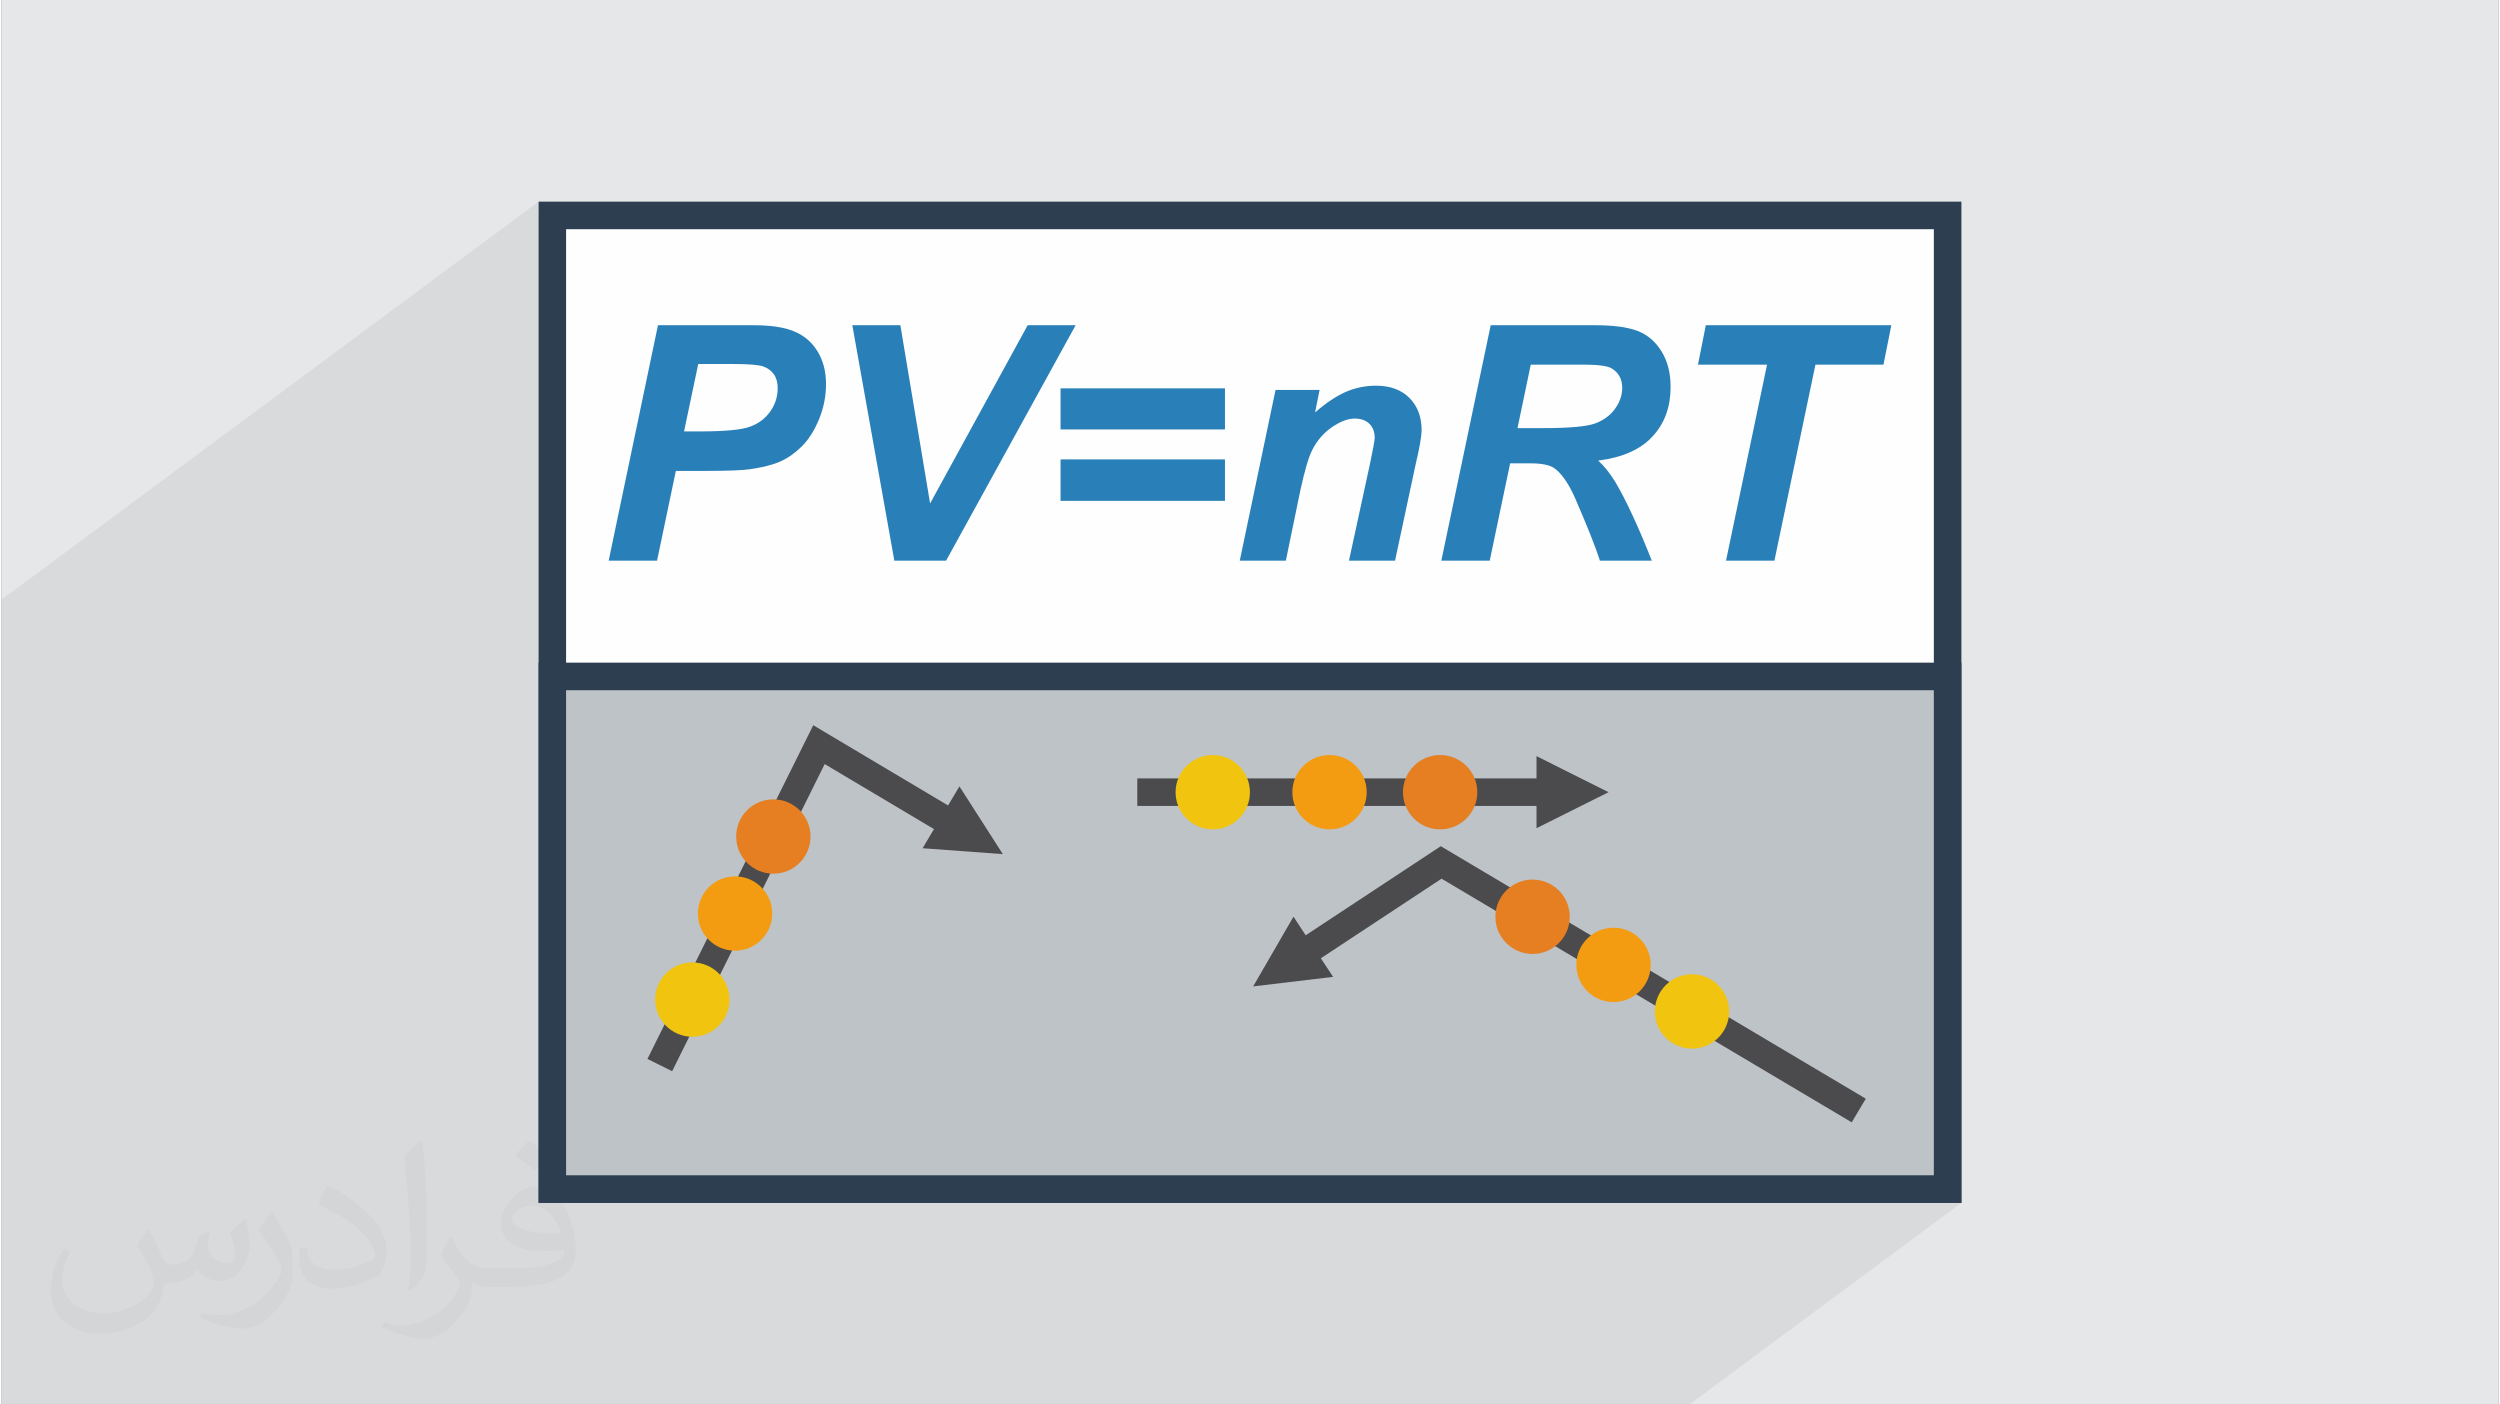 <?xml version="1.0" encoding="UTF-8"?>
<!DOCTYPE svg PUBLIC "-//W3C//DTD SVG 1.0//EN" "http://www.w3.org/TR/2001/REC-SVG-20010904/DTD/svg10.dtd">
<!-- Creator: CorelDRAW 2017 -->
<svg xmlns="http://www.w3.org/2000/svg" xml:space="preserve" width="356px" height="200px" version="1.0" shape-rendering="geometricPrecision" text-rendering="geometricPrecision" image-rendering="optimizeQuality" fill-rule="evenodd" clip-rule="evenodd"
viewBox="0 0 35600 20025"
 xmlns:xlink="http://www.w3.org/1999/xlink">
 <rect x="0" y="0" width="35600" height="20025" fill="#808080" stroke="none"/>
 <g id="Layer_x0020_1">
  <g id="_2880688637456">
   <path fill="#E6E7E8" d="M0 0l35600 0 0 20025 -35600 0 0 -20025z"/>
   <path fill="#373435" fill-opacity="0.031" d="M2102 17538c67,103 111,202 155,311 31,64 48,183 198,183 44,0 107,-14 163,-45 63,-33 111,-82 135,-159l61 -201 145 -72 10 10c-19,76 -24,148 -24,206 0,169 145,233 262,233 68,0 128,-33 128,-95 0,-81 -34,-216 -78,-338 68,-68 136,-136 214,-191l12 6c34,144 53,286 53,381 0,92 -41,195 -75,263 -70,132 -194,237 -344,237 -114,0 -240,-57 -327,-163l-5 0c-83,101 -209,194 -412,194l-63 0c-10,134 -39,229 -82,313 -122,237 -480,404 -817,404 -470,0 -705,-272 -705,-632 0,-223 72,-431 184,-577l92 37c-70,134 -116,261 -116,385 0,338 274,499 591,499 293,0 657,-188 722,-404 -24,-237 -114,-348 -250,-565 42,-72 95,-144 160,-220l13 0zm5414 -1273c99,62 196,136 290,221 -53,74 -118,142 -201,201 -94,-76 -189,-142 -286,-212 66,-74 131,-146 197,-210zm51 925c-160,0 -291,105 -291,183 0,167 320,219 702,217 -48,-196 -215,-400 -411,-400zm-359 894c208,0 390,-6 528,-41 155,-39 286,-118 286,-171 0,-15 0,-31 -5,-46 -87,9 -186,9 -274,9 -281,0 -496,-64 -581,-223 -22,-43 -36,-93 -36,-148 0,-153 65,-303 181,-406 97,-84 204,-138 313,-138 196,0 354,159 463,408 60,136 101,292 101,490 0,132 -36,243 -118,326 -153,148 -434,204 -865,204l-197 0 0 0 -51 0c-106,0 -184,-19 -244,-66l-10 0c2,24 5,49 5,72 0,97 -32,220 -97,319 -192,286 -400,410 -579,410 -182,0 -405,-70 -606,-161l36 -70c66,27 155,45 279,45 325,0 751,-313 804,-617 -12,-25 -33,-58 -65,-93 -94,-113 -155,-208 -211,-307 49,-95 92,-171 134,-239l16 -2c139,282 265,445 546,445l43 0 0 0 204 0zm-1406 299c24,-130 26,-276 26,-412l0 -202c0,-377 -48,-925 -87,-1281 68,-75 163,-161 238,-219l21 6c51,449 64,971 64,1450 0,126 -5,250 -17,340 -8,114 -73,200 -214,332l-31 -14zm-1447 -596c7,177 94,317 397,317 189,0 349,-49 526,-133 31,-15 48,-33 48,-50 0,-111 -84,-257 -228,-391 -138,-126 -322,-237 -494,-311 -58,-25 -77,-52 -77,-76 0,-52 68,-159 123,-235l20 -2c196,103 416,255 579,426 148,157 240,315 240,488 0,128 -39,250 -102,361 -216,109 -446,191 -674,191 -276,0 -465,-129 -465,-434 0,-33 0,-85 12,-151l95 0zm-500 -502l172 278c63,103 121,214 121,391l0 227c0,183 -117,379 -306,572 -147,132 -278,188 -399,188 -180,0 -386,-56 -623,-159l26 -70c76,21 163,37 270,37 341,-2 690,-251 850,-556 19,-35 27,-68 27,-91 0,-35 -20,-74 -34,-109 -87,-165 -184,-315 -291,-453 56,-88 111,-173 172,-257l15 2z"/>
   <path fill="#373435" fill-opacity="0.078" d="M0 8794l0 99 0 171 0 171 0 2338 0 979 0 812 0 264 0 212 0 186 0 109 0 701 0 85 0 202 0 145 0 197 0 15 0 327 0 180 0 741 0 263 0 750 0 235 0 490 0 451 0 106 0 14 0 15 0 371 0 56 0 10 0 104 0 158 0 10 0 264 60 0 64 0 44 0 302 0 498 0 202 0 596 0 34 0 104 0 67 0 108 0 146 0 205 0 131 0 271 0 118 0 199 0 255 0 133 0 99 0 4 0 34 0 15 0 20 0 68 0 118 0 254 0 451 0 8 0 71 0 160 0 35 0 70 0 42 0 874 0 322 0 83 0 115 0 449 0 468 0 545 0 203 0 991 0 9 0 368 0 209 0 181 0 38 0 386 0 144 0 46 0 341 0 40 0 334 0 425 0 1780 0 299 0 37 0 68 0 1675 0 236 0 1780 0 3519 0 2190 0 231 0 230 0 231 0 231 0 3879 -2875 0 -7702 -98 0 0 -6474 -19992 0 -98 0 -98 73 0 -172 -7657 5675 0 171 0 73z"/>
   <g>
    <g>
     <path fill="#FEFEFE" d="M7853 3072l19894 0 0 6572 0 7309 -19894 0 0 -7309 0 -6572z"/>
     <path fill="#FEFEFE" fill-rule="nonzero" d="M7853 2974l19992 0 0 14078 -20090 0 0 -14078 98 0zm19796 196l-19698 0 0 13685 19698 0 0 -13685z"/>
    </g>
    <path fill="#2C3E50" fill-rule="nonzero" d="M7853 2875l20090 0 0 14275 -20286 0 0 -14275 196 0zm19697 393l-19501 0 0 13489 19501 0 0 -13489z"/>
    <rect fill="#BDC3C7" x="7853" y="9644" width="19894" height="7309"/>
    <path fill="#2C3E50" fill-rule="nonzero" d="M7853 9448l20090 0 0 7702 -20286 0 0 -7702 196 0zm19697 393l-19501 0 0 6916 19501 0 0 -6916z"/>
    <path fill="#2980B9" fill-rule="nonzero" d="M9346 7994l-690 0 703 -3357 1362 0c243,0 435,28 575,86 142,57 254,151 336,283 82,132 123,290 123,473 0,170 -33,335 -98,495 -66,161 -147,289 -242,385 -95,96 -198,169 -308,219 -109,49 -257,87 -444,113 -108,15 -311,23 -608,23l-441 0 -268 1280zm385 -1843l213 0c364,0 607,-22 729,-68 122,-45 218,-118 288,-218 70,-100 105,-210 105,-330 0,-80 -18,-146 -54,-197 -36,-52 -86,-89 -151,-113 -65,-23 -209,-35 -434,-35l-494 0 -202 961z"/>
    <path id="1" fill="#2980B9" fill-rule="nonzero" d="M13467 7994l-738 0 -599 -3357 685 0 424 2541 1391 -2541 684 0 -1847 3357z"/>
    <path id="2" fill="#2980B9" fill-rule="nonzero" d="M15099 6123l0 -586 2344 0 0 586 -2344 0zm0 1018l0 -591 2344 0 0 591 -2344 0z"/>
    <path id="3" fill="#2980B9" fill-rule="nonzero" d="M18164 5560l628 0 -64 320c157,-137 304,-234 439,-293 137,-59 280,-88 430,-88 201,0 360,58 476,175 116,116 174,270 174,462 -1,86 -29,247 -85,483l-294 1375 -657 0 299 -1378c43,-207 66,-330 68,-370 0,-87 -25,-154 -75,-203 -51,-50 -121,-75 -210,-75 -97,0 -205,41 -324,122 -119,82 -212,189 -280,323 -51,95 -108,289 -172,582l-206 999 -657 0 510 -2434z"/>
    <path id="4" fill="#2980B9" fill-rule="nonzero" d="M21218 7994l-690 0 704 -3357 1489 0c257,0 456,26 599,79 142,53 257,149 345,290 88,140 132,310 132,510 0,286 -85,521 -257,706 -170,186 -429,301 -775,345 88,80 171,185 249,314 154,263 326,634 515,1113l-740 0c-60,-189 -177,-484 -351,-885 -95,-216 -196,-362 -303,-436 -66,-45 -180,-67 -344,-67l-282 0 -291 1388zm396 -1890l366 0c372,0 618,-22 739,-66 122,-45 216,-114 285,-209 69,-95 103,-195 103,-299 0,-123 -49,-214 -148,-276 -61,-37 -193,-55 -396,-55l-760 0 -189 905z"/>
    <path id="5" fill="#2980B9" fill-rule="nonzero" d="M25277 7994l-690 0 585 -2795 -985 0 112 -562 2645 0 -112 562 -970 0 -585 2795z"/>
    <path fill="#4B4B4D" fill-rule="nonzero" d="M11479 10529l-2270 4569 352 175 2175 -4379 1558 927 -162 273 1144 84 -619 -966 -162 272 -1922 -1144 -94 189z"/>
    <path fill="#4B4B4D" fill-rule="nonzero" d="M21885 11098l-5692 0 0 393 5692 0 0 317 1027 -513 -1027 -514 0 317z"/>
    <path fill="#4B4B4D" fill-rule="nonzero" d="M20531 12528l5848 3474 201 -337 -6060 -3600 -1926 1270 -174 -265 -575 994 1140 -136 -175 -265 1721 -1135z"/>
    <circle fill="#F1C40F" cx="9849" cy="14252" r="530"/>
    <circle fill="#F39C12" cx="10458" cy="13025" r="530"/>
    <circle fill="#E67E22" cx="11004" cy="11927" r="530"/>
    <circle fill="#F1C40F" cx="17269" cy="11295" r="530"/>
    <circle fill="#F39C12" cx="18934" cy="11295" r="530"/>
    <circle fill="#E67E22" cx="20511" cy="11295" r="530"/>
    <circle fill="#E67E22" cx="21829" cy="13071" r="530"/>
    <circle fill="#F39C12" cx="22983" cy="13757" r="530"/>
    <circle fill="#F1C40F" cx="24102" cy="14421" r="530"/>
   </g>
  </g>
 </g>
</svg>
